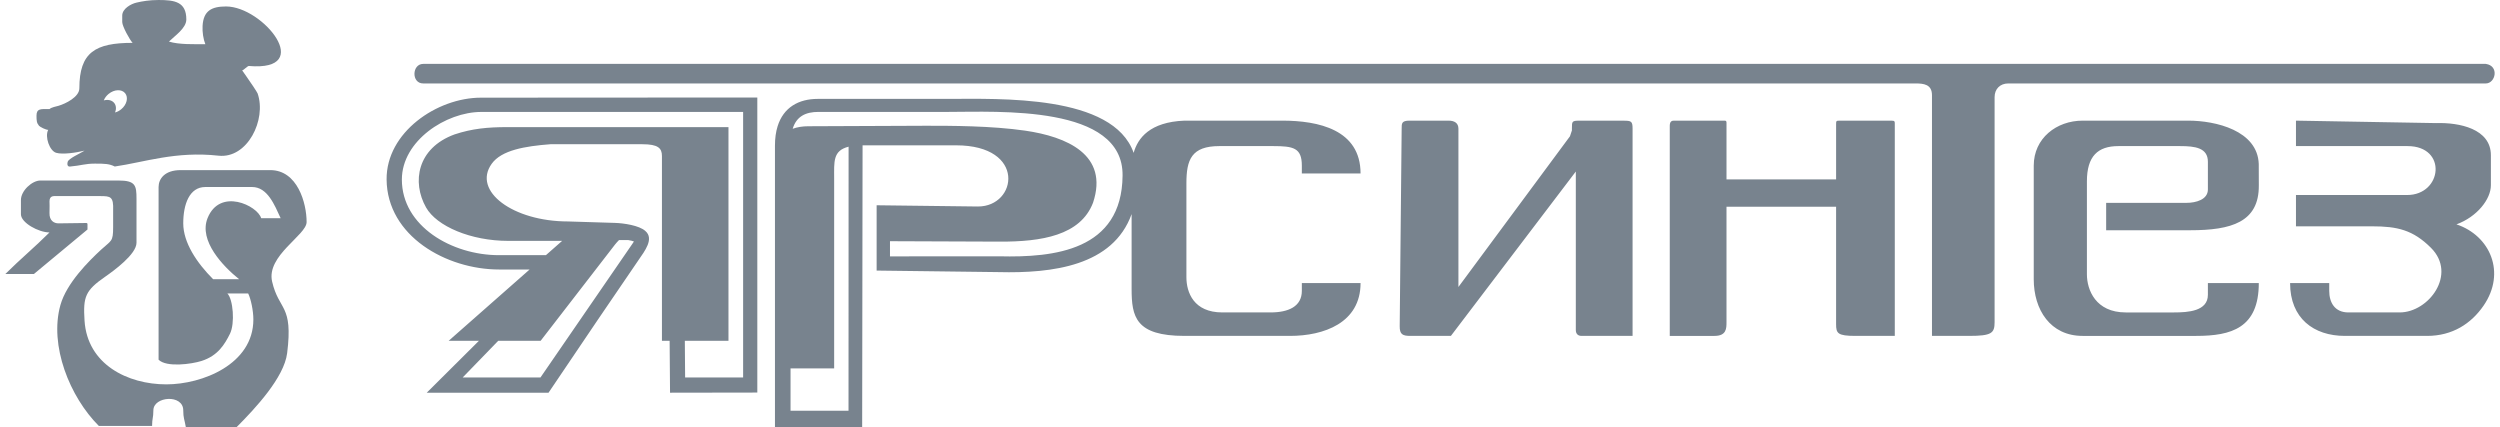 <?xml version="1.0" encoding="UTF-8"?>
<!DOCTYPE svg PUBLIC "-//W3C//DTD SVG 1.1//EN" "http://www.w3.org/Graphics/SVG/1.1/DTD/svg11.dtd">
<!-- Creator: CorelDRAW 2020 (64-Bit) -->
<svg xmlns="http://www.w3.org/2000/svg" xml:space="preserve" width="591px" height="101px" version="1.1" style="shape-rendering:geometricPrecision; text-rendering:geometricPrecision; image-rendering:optimizeQuality; fill-rule:evenodd; clip-rule:evenodd"
viewBox="0 0 1041.6 178.77"
 xmlns:xlink="http://www.w3.org/1999/xlink"
 xmlns:xodm="http://www.corel.com/coreldraw/odm/2003">
 <defs>
  <style type="text/css">
   <![CDATA[
    .fil0 {fill:#78838E}
   ]]>
  </style>
 </defs>
 <g id="Слой_x0020_1">
  <path class="fil0" d="M972.38 118.44l0 3.28c0,4.81 2.27,9.01 8.02,9.01l21.46 0c12.15,0 24.13,-15.99 13.1,-27.02 -7.49,-7.49 -14.07,-9.01 -24.56,-9.01l-31.94 0 0 -13.1 46.5 0c14.76,0 16.96,-20.47 0.17,-20.47l-46.67 0 0 -10.65 58.7 1.03c9.58,-0.31 22.86,2.34 22.86,13.45l0 12.54c0,5.9 -5.85,13.26 -14.41,16.38 14.11,4.7 20.87,20.18 11.34,34.02 -5.21,7.57 -13.07,12.65 -23.62,12.65l-34.4 0c-13.06,0 -22.93,-7.36 -22.93,-22.11l16.38 0zm-123.64 -1.63c0,-15.83 0,-31.66 0,-47.5 0,-11.43 9.49,-18.83 20.47,-18.83l44.22 0c11.41,0 28.95,4.12 29.46,18.12 0.02,0.27 0.02,8.65 0.03,8.92 0.15,15.5 -11.62,18.82 -28.67,18.82l-35.21 0 0 -11.46 33.57 0c4.03,0 9,-1.36 9,-5.61l0 -11.59c0,-5.85 -5.37,-6.55 -11.57,-6.55l-25.88 0c-8.6,0 -13.17,4.22 -13.17,14.74l0 38.93c0,6.47 3.64,15.93 16.25,15.93l20.24 0c5.82,0 14.13,-0.51 14.13,-7.37l0 -4.92 21.3 0c0,18.83 -11.5,22.11 -26.21,22.11l-47.49 0c-13.55,0 -20.47,-10.96 -20.47,-23.74zm-58.14 23.74l-16.48 0c-7.49,0 -8.08,-1.11 -8.08,-4.91l0 -49.13 -45.86 0 0 48.31c0,2.59 -0.02,5.73 -5,5.73l-18.74 0c0,-28.65 0,-58.14 0,-86.8 0,-1.6 -0.16,-3.27 1.7,-3.27l21.22 0c0.53,0 0.82,0.14 0.82,0.82l0 23.75 45.86 0 0 -22.93c0,-1.54 0.01,-1.64 1.56,-1.64l21.61 0c1.5,0 1.39,0.35 1.39,1.91l0 88.16zm-109.72 0l-21.36 0c-1.48,0 -2.39,-0.86 -2.39,-2.45l0 -66.33 -52.27 68.78 -16.99 0c-3.21,0 -4.47,-0.63 -4.43,-4.09l0.82 -82.74c0.02,-1.95 -0.1,-3.24 3.22,-3.24l16.43 0c2.4,0 4.1,0.98 4.1,3.37l0 66.23 46.67 -63.05 0.82 -2.46 0 -0.81c0,-2.88 -0.02,-3.27 3.01,-3.27l18.61 0.01c3.17,0 3.76,0.23 3.76,3.26l0 73.69 0 13.1zm-454.69 -33.78l6.79 -5.98 -22.57 0c-15.58,0 -29.92,-6.1 -34.37,-13.98 -6,-10.62 -3.74,-24.82 11.9,-30.56 7.37,-2.45 13.92,-3.06 22.11,-3.06l92.53 0.01 0 89.41 -18.26 0 0.12 15.33 24.27 0 0 -111.1 -109.54 0c-14.82,0 -33.25,12.11 -33.25,28.29 0,19.54 20.94,31.64 40.59,31.64l19.68 0zm-28.04 35.84l-12.66 0 33.88 -29.84 -12.77 0c-22.06,0 -46.85,-13.98 -47.07,-37.65 -0.18,-19.75 21.09,-34.25 39.48,-34.25l115.64 -0.07 0 123.46 -36.52 0.06 -0.17 -21.71 -3.22 0 0 -4.1 0 -73.25c0,-3.28 -1.64,-4.91 -8.19,-4.91l-38.48 0c-10.65,0.82 -20.47,2.46 -24.57,8.19 -8.19,11.46 9.01,24.12 31.94,24.12l19.7 0.61c3.54,0.11 10.08,1.04 12.65,3.37 3.81,3.26 -0.31,8.49 -2.84,12.17 -7.14,10.37 -25.23,37.01 -37.66,55.51l-1.68 0 -49.28 0 21.82 -21.71zm25.82 0l-17.74 0 -14.86 15.33 32.55 0 38.4 -55.84c0.29,-0.39 0.54,-0.75 0.7,-1.05 -0.49,-0.21 -1.27,-0.42 -2.41,-0.6l-3.83 0c-0.58,0.6 -1.15,1.21 -1.64,1.83l-31.17 40.33zm128.87 -81.23c-6.65,1.66 -6.04,6.29 -6.04,13.35l0 79.43 -18.25 0 0 17.7 24.26 0 0.03 -110.48zm44.97 -0.57l-39.12 0 -0.17 117.96 -36.49 0 0 -3.19 0 -114.64c0,-3.08 0.38,-5.78 1.11,-8.11 2.46,-7.9 8.8,-11.45 16.82,-11.45l54.19 0c21.88,0 69.36,-1.98 77.97,22.59 1.72,-6.2 6.79,-12.91 21.25,-13.49l40.94 0c15.06,0 32.75,3.72 32.75,22.11l-24.57 0 0 -3.28c0,-7.42 -3.49,-8.18 -12.02,-8.18l-22.46 0c-11.7,0 -13.82,5.66 -13.82,15.55l0 39.31c0,6.36 3.05,14.74 15.02,14.74l20.19 0c7.46,0 13.09,-2.47 13.09,-9.01l0 -3.28 24.57 0c0,16.73 -15.45,22.11 -29.48,22.11l-44.21 0c-20.49,0 -22.11,-8.05 -22.11,-19.65l0 -31.31c-7.83,21.71 -33.11,24.82 -55.59,24.27l-51.1 -0.64 0 -27.33 42.42 0.52c16.44,0 20.3,-25.6 -9.18,-25.6zm-68.37 -6.92c1.91,-0.71 4.13,-1.06 6.56,-1.06l49.28 -0.21c10.2,0 27.32,0 41.44,2.05 17.3,2.51 35.13,9.99 28.4,30.17 -5.27,13.69 -21.49,16.35 -39.14,16.27l-45.82 -0.18 0 6.35 45.8 -0.03c22.75,0.55 51.26,-2.34 51.52,-33.77 0.39,-29.74 -52.19,-26.65 -73.08,-26.65l-54.19 0c-5.25,0 -9.17,1.8 -10.77,7.06zm476.72 -14.06c0,-4.55 -3.48,-4.91 -6.85,-4.91l-624.47 0c-5.01,0 -4.73,-8.18 0,-8.18 287.68,0 575.37,0 863.05,0 5.73,0.81 4.09,8.18 0,8.18l-199.8 0c-3.43,0 -5.73,2.3 -5.73,5.74l0 94.16c0,4.59 -1.25,5.73 -10.64,5.73l-15.56 0 0 -100.72z"/>
  <path class="fil0" d="M50.12 39c1.45,1.78 0.72,4.79 -1.64,6.72 -0.8,0.66 -1.69,1.11 -2.56,1.34 0.56,-1.44 0.48,-2.94 -0.39,-4 -0.96,-1.17 -2.63,-1.51 -4.34,-1.05 0.38,-0.98 1.07,-1.93 2.02,-2.71 2.36,-1.94 5.45,-2.07 6.91,-0.3zm65.07 52.29c-2.55,-5.52 -5.49,-13.04 -11.95,-13.04l-19.56 0c-6.63,0 -9.24,7.15 -9.24,15.21 0,8.06 5.68,16.54 12.5,23.36l10.87 0c-6.6,-5.27 -16.99,-16.06 -13.2,-25.53 5.16,-12.87 20.91,-5.24 22.43,0l8.15 0zm-103.24 23.36c-3.8,0 -8.15,0 -11.95,0 5.98,-5.98 12.5,-11.41 18.47,-17.39 -4.53,0 -11.95,-4.05 -11.95,-7.61l0 -5.97c0,-3.87 4.67,-8.15 8.15,-8.15 10.87,0 24.56,0 32.6,0 7.17,0 7.61,2.01 7.61,7.61l0 18.44c0,4.8 -9.53,11.72 -13.04,14.16 -8.39,5.82 -9.35,8.36 -8.7,18.47 1.19,18.25 18.02,26.62 34.24,26.62 14.96,0 36.4,-8.38 36.4,-27.16 0,-3.71 -1.06,-8.66 -2.17,-10.87 -2.72,0 -5.98,0 -8.7,0 2.39,2.38 3.24,12.53 1.07,16.87 -2.18,4.35 -4.98,9.18 -11.93,11.38 -4.09,1.3 -14.62,2.77 -17.93,-0.54l0 -72.26c0,-3.37 2.51,-7.07 9.23,-7.07 12.5,0 26.1,0 37.5,0 11.39,0 15.21,13.79 15.21,21.74 0,5.45 -16.96,14.06 -14.43,24.93 2.85,12.3 8.86,9.39 6.28,29.95 -1.27,10.1 -13.15,22.93 -21.19,30.97 -7.07,0 -14.13,0 -21.19,0 -0.55,-3.26 -1.09,-3.81 -1.09,-7.07 0,-6.85 -12.5,-5.89 -12.5,0 0,3.26 -0.54,3.27 -0.54,6.52 -7.61,0 -15.21,0 -22.28,0 -12.17,-12.15 -20.82,-33.63 -16.08,-50.57 2.56,-9.17 11.84,-18.38 17.01,-23.16 4.33,-4 5.05,-3.21 5.05,-9.4 0,-2.35 0,-4.71 0,-7.06 0.21,-5.76 -1.02,-5.98 -5.43,-5.98 -6.16,0 -12.32,0 -18.48,0 -0.92,0 -2.69,-0.23 -2.72,2.17 0,1.81 0.11,1.68 0,4.91 -0.1,3.22 1.93,4.35 3.81,4.33l11.54 -0.15c0.35,0 0.55,0.12 0.55,0.54l0 2.18 -22.42 18.62zm15.07 -44.96c-0.82,0.07 -1.3,-0.58 -0.93,-1.98 0.38,-1.4 4.99,-3.37 7.06,-4.68 -3.41,0.84 -9.1,1.71 -11.87,0.91 -2.77,-0.81 -4.85,-6.71 -3.35,-9.6 -0.94,0 -3.39,-1.18 -3.82,-1.69 -1,-1.2 -1.07,-2.14 -1.07,-4.29 0,-3.05 1.98,-2.72 4.89,-2.72 0,0 0.55,0 0.55,0 0.73,-0.73 2.92,-1.13 3.72,-1.36 2.99,-0.87 8.77,-3.7 8.77,-7.33 0,-15.11 6.7,-19.02 22.28,-19.02 -1.15,-1.15 -4.34,-6.95 -4.34,-8.69 0,-0.91 0,-1.82 0,-2.72 0,-2.87 3.63,-4.89 5.97,-5.43 2.34,-0.55 5.4,-1.09 9.24,-1.09 6.73,0 11.61,0.74 11.61,8.15 0,3.68 -4.95,6.93 -7.27,9.24 4.13,1.33 10.72,1.09 15.22,1.09 -0.83,-2.09 -1.3,-5 -1.15,-7.66 0.36,-6.37 3.84,-8.1 9.79,-8.12 15.56,-0.02 37.54,27.28 9.57,24.91 -0.53,-0.05 -2.24,1.83 -2.81,1.84 0.07,0.07 0.59,0.79 1.31,1.83 1.84,2.63 4.98,7.23 5.18,7.84 3.77,10.94 -4.25,27.35 -16.37,26.02 -17.9,-1.97 -31.05,2.75 -43.41,4.53 -2.28,-1.13 -4.1,-1.21 -8.3,-1.21 -4.2,0 -5.69,0.8 -10.47,1.23z"/>
 </g>
</svg>
